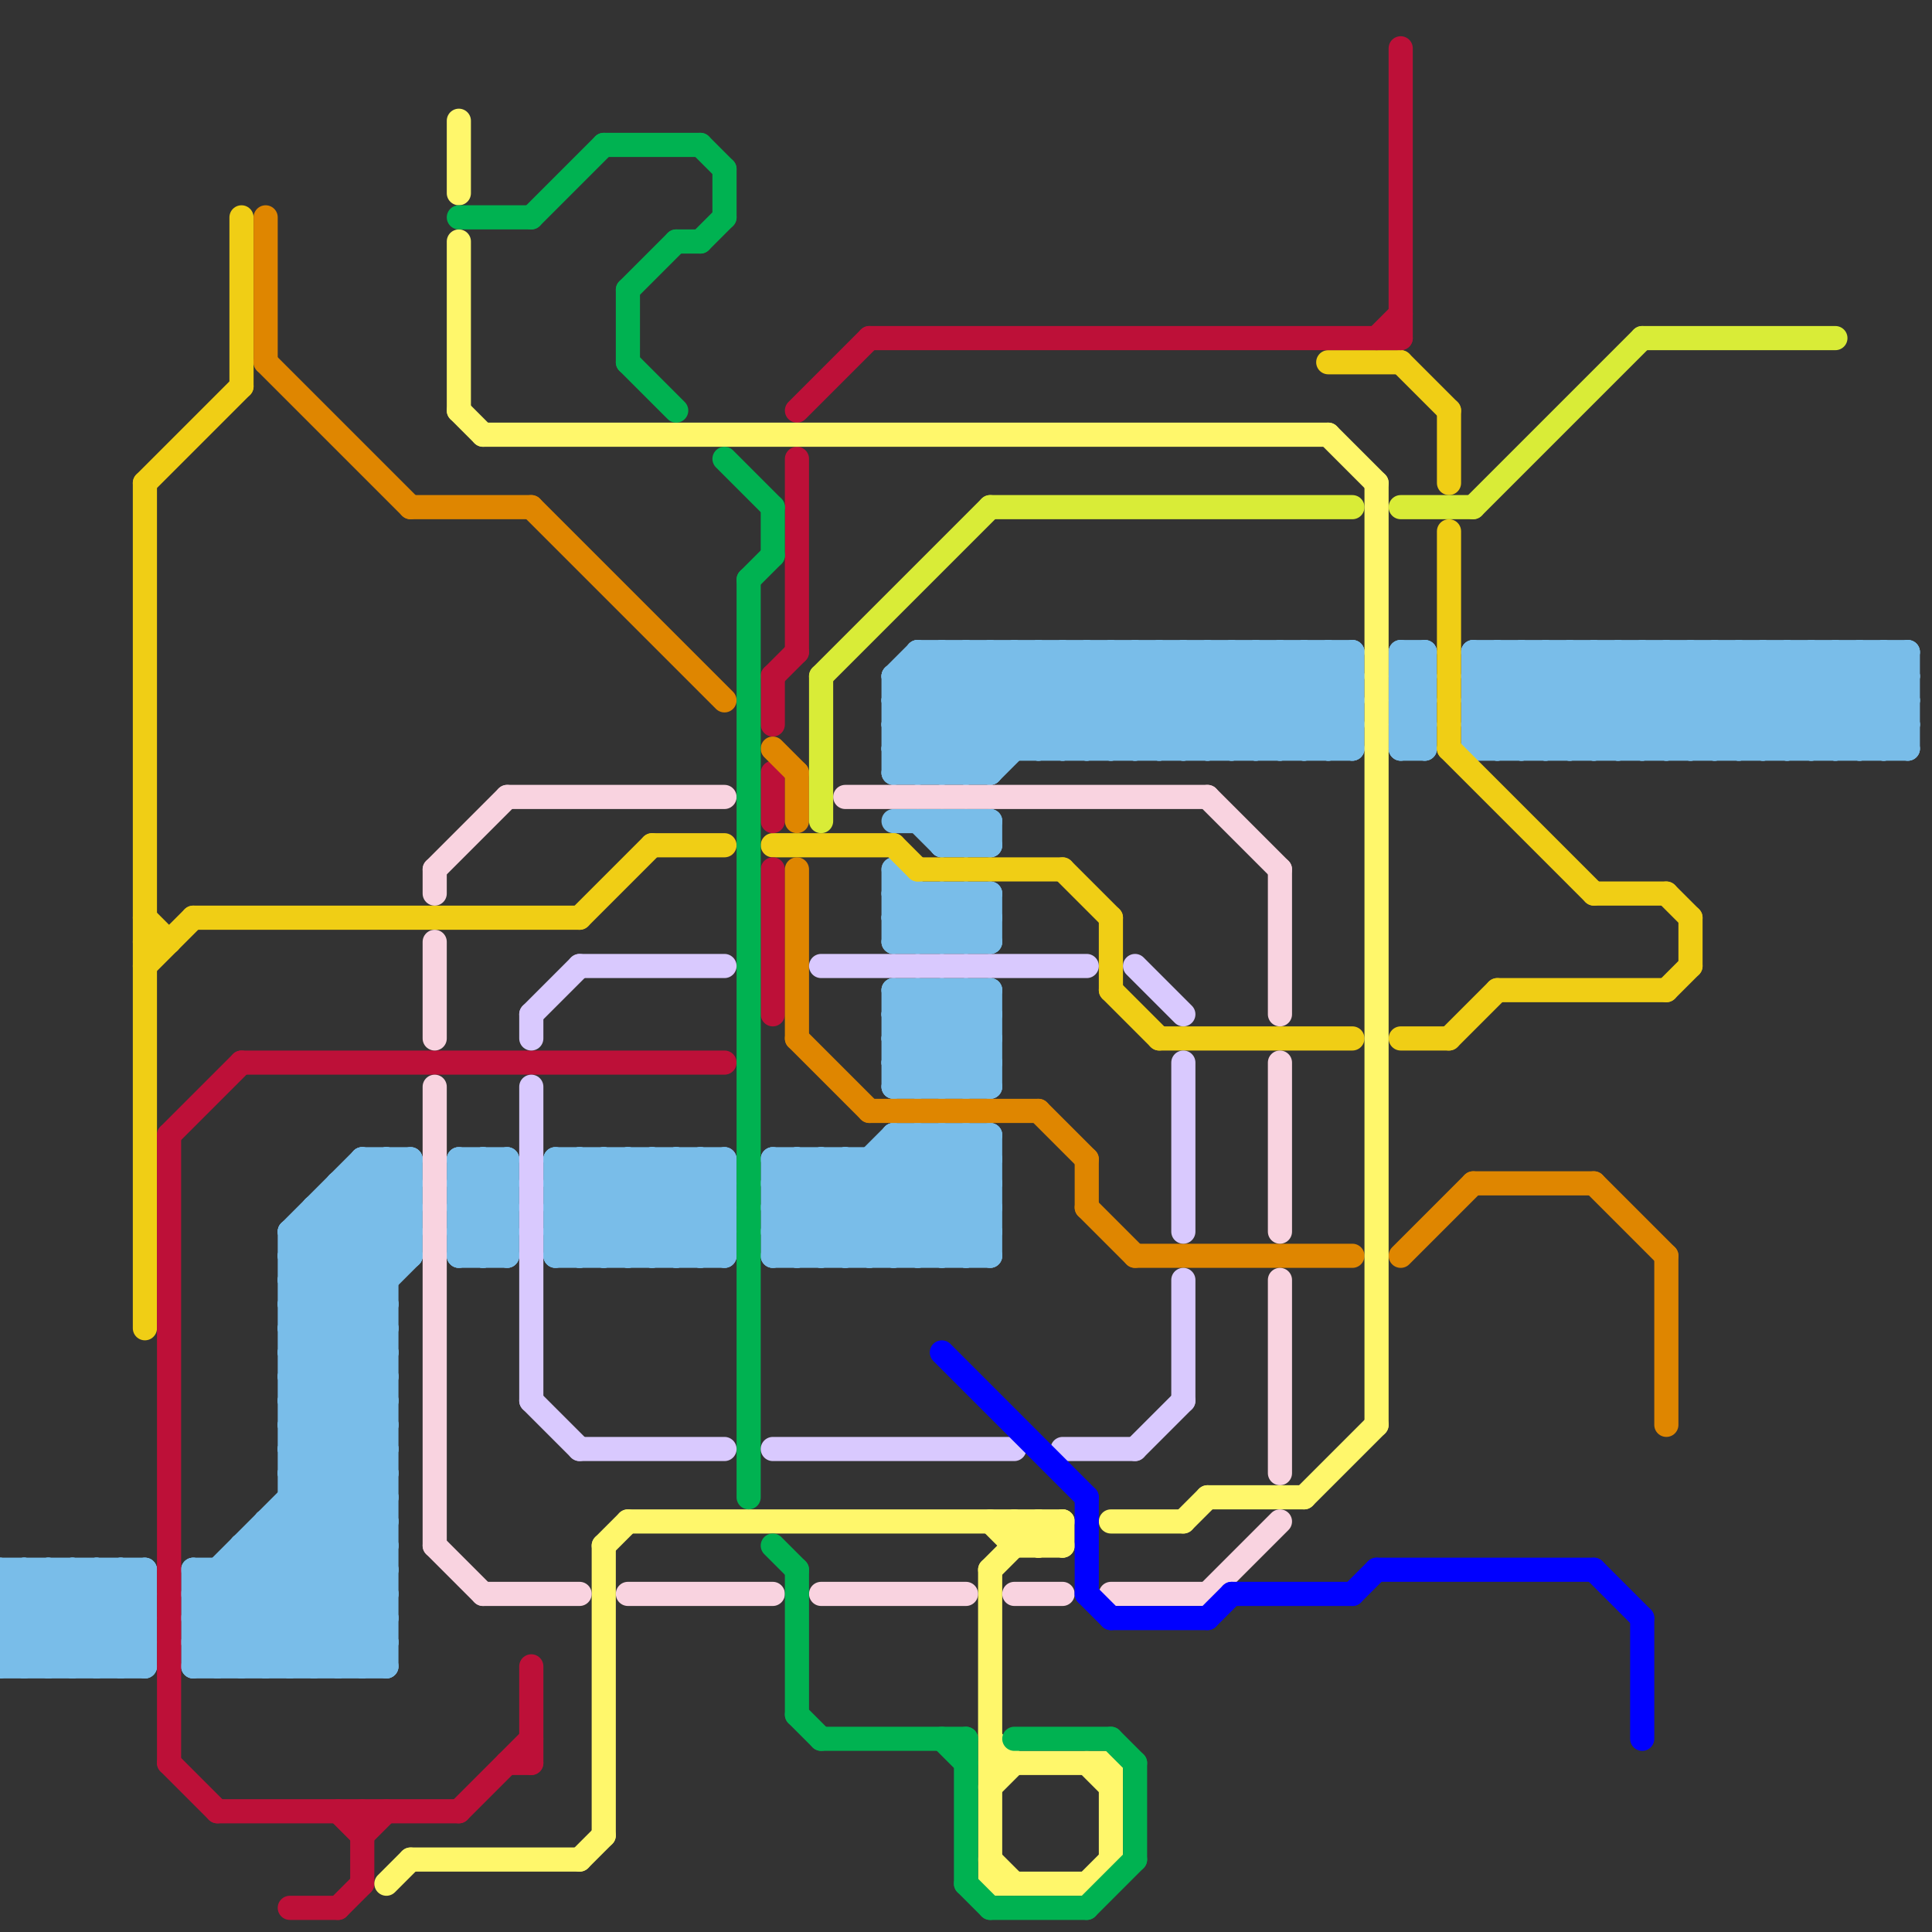 
<svg version="1.1" xmlns="http://www.w3.org/2000/svg" viewBox="0 0 80 80">
<rect x="0" y="0" width="80" height="80" fill="#333333" stroke="none"/>
<style>line { stroke-width: 1; fill: none; stroke-linecap: round; stroke-linejoin: round; } .c0 { stroke: #79bde9 } .c1 { stroke: #f0ce15 } .c2 { stroke: #bd1038 } .c3 { stroke: #df8600 } .c4 { stroke: #fff76b } .c5 { stroke: #f9d3e0 } .c6 { stroke: #00b251 } .c7 { stroke: #d9c9fe } .c8 { stroke: #d9ec37 } .c9 { stroke: #0000ff }</style><line class="c0" x1="23" y1="50" x2="30" y2="50"/><line class="c0" x1="0" y1="65" x2="0" y2="69"/><line class="c0" x1="37" y1="52" x2="41" y2="48"/><line class="c0" x1="23" y1="52" x2="30" y2="52"/><line class="c0" x1="12" y1="51" x2="17" y2="51"/><line class="c0" x1="38" y1="45" x2="41" y2="42"/><line class="c0" x1="3" y1="65" x2="6" y2="68"/><line class="c0" x1="15" y1="49" x2="17" y2="51"/><line class="c0" x1="5" y1="65" x2="6" y2="66"/><line class="c0" x1="41" y1="32" x2="46" y2="27"/><line class="c0" x1="40" y1="41" x2="41" y2="42"/><line class="c0" x1="58" y1="29" x2="59" y2="28"/><line class="c0" x1="58" y1="31" x2="59" y2="30"/><line class="c0" x1="46" y1="27" x2="46" y2="31"/><line class="c0" x1="19" y1="49" x2="21" y2="49"/><line class="c0" x1="12" y1="53" x2="17" y2="48"/><line class="c0" x1="45" y1="31" x2="49" y2="27"/><line class="c0" x1="71" y1="27" x2="71" y2="31"/><line class="c0" x1="47" y1="31" x2="51" y2="27"/><line class="c0" x1="58" y1="28" x2="59" y2="28"/><line class="c0" x1="58" y1="30" x2="59" y2="30"/><line class="c0" x1="55" y1="31" x2="56" y2="30"/><line class="c0" x1="46" y1="31" x2="50" y2="27"/><line class="c0" x1="29" y1="48" x2="30" y2="49"/><line class="c0" x1="15" y1="48" x2="17" y2="48"/><line class="c0" x1="19" y1="50" x2="21" y2="48"/><line class="c0" x1="19" y1="52" x2="21" y2="50"/><line class="c0" x1="37" y1="29" x2="39" y2="27"/><line class="c0" x1="71" y1="31" x2="75" y2="27"/><line class="c0" x1="0" y1="68" x2="1" y2="69"/><line class="c0" x1="8" y1="65" x2="8" y2="69"/><line class="c0" x1="43" y1="27" x2="47" y2="31"/><line class="c0" x1="2" y1="65" x2="2" y2="69"/><line class="c0" x1="73" y1="31" x2="77" y2="27"/><line class="c0" x1="32" y1="49" x2="33" y2="48"/><line class="c0" x1="10" y1="69" x2="16" y2="63"/><line class="c0" x1="8" y1="66" x2="16" y2="66"/><line class="c0" x1="2" y1="69" x2="6" y2="65"/><line class="c0" x1="5" y1="65" x2="5" y2="69"/><line class="c0" x1="37" y1="41" x2="41" y2="41"/><line class="c0" x1="19" y1="50" x2="21" y2="52"/><line class="c0" x1="58" y1="27" x2="59" y2="28"/><line class="c0" x1="10" y1="64" x2="10" y2="69"/><line class="c0" x1="52" y1="27" x2="52" y2="31"/><line class="c0" x1="15" y1="48" x2="15" y2="69"/><line class="c0" x1="58" y1="28" x2="59" y2="27"/><line class="c0" x1="61" y1="31" x2="65" y2="27"/><line class="c0" x1="58" y1="30" x2="59" y2="29"/><line class="c0" x1="55" y1="27" x2="56" y2="28"/><line class="c0" x1="21" y1="48" x2="21" y2="52"/><line class="c0" x1="25" y1="48" x2="29" y2="52"/><line class="c0" x1="38" y1="27" x2="42" y2="31"/><line class="c0" x1="12" y1="62" x2="16" y2="62"/><line class="c0" x1="41" y1="47" x2="41" y2="52"/><line class="c0" x1="48" y1="31" x2="52" y2="27"/><line class="c0" x1="37" y1="41" x2="41" y2="45"/><line class="c0" x1="29" y1="48" x2="29" y2="52"/><line class="c0" x1="12" y1="51" x2="12" y2="69"/><line class="c0" x1="23" y1="48" x2="23" y2="52"/><line class="c0" x1="40" y1="27" x2="44" y2="31"/><line class="c0" x1="14" y1="49" x2="17" y2="49"/><line class="c0" x1="5" y1="69" x2="6" y2="68"/><line class="c0" x1="61" y1="30" x2="64" y2="27"/><line class="c0" x1="39" y1="32" x2="44" y2="27"/><line class="c0" x1="51" y1="31" x2="55" y2="27"/><line class="c0" x1="55" y1="27" x2="55" y2="31"/><line class="c0" x1="66" y1="31" x2="70" y2="27"/><line class="c0" x1="47" y1="27" x2="47" y2="31"/><line class="c0" x1="37" y1="43" x2="41" y2="43"/><line class="c0" x1="67" y1="31" x2="71" y2="27"/><line class="c0" x1="37" y1="44" x2="40" y2="41"/><line class="c0" x1="44" y1="27" x2="44" y2="31"/><line class="c0" x1="39" y1="34" x2="40" y2="35"/><line class="c0" x1="0" y1="67" x2="2" y2="65"/><line class="c0" x1="40" y1="37" x2="41" y2="38"/><line class="c0" x1="32" y1="48" x2="41" y2="48"/><line class="c0" x1="58" y1="27" x2="58" y2="31"/><line class="c0" x1="17" y1="48" x2="17" y2="52"/><line class="c0" x1="73" y1="27" x2="73" y2="31"/><line class="c0" x1="37" y1="42" x2="41" y2="42"/><line class="c0" x1="20" y1="48" x2="21" y2="49"/><line class="c0" x1="53" y1="27" x2="53" y2="31"/><line class="c0" x1="69" y1="31" x2="73" y2="27"/><line class="c0" x1="37" y1="30" x2="39" y2="32"/><line class="c0" x1="13" y1="50" x2="13" y2="69"/><line class="c0" x1="0" y1="65" x2="6" y2="65"/><line class="c0" x1="68" y1="27" x2="68" y2="31"/><line class="c0" x1="0" y1="67" x2="6" y2="67"/><line class="c0" x1="38" y1="41" x2="41" y2="44"/><line class="c0" x1="41" y1="41" x2="41" y2="45"/><line class="c0" x1="39" y1="45" x2="41" y2="43"/><line class="c0" x1="34" y1="48" x2="38" y2="52"/><line class="c0" x1="27" y1="52" x2="30" y2="49"/><line class="c0" x1="41" y1="27" x2="45" y2="31"/><line class="c0" x1="42" y1="27" x2="42" y2="31"/><line class="c0" x1="37" y1="39" x2="39" y2="37"/><line class="c0" x1="0" y1="67" x2="2" y2="69"/><line class="c0" x1="61" y1="29" x2="63" y2="27"/><line class="c0" x1="77" y1="27" x2="79" y2="29"/><line class="c0" x1="72" y1="31" x2="76" y2="27"/><line class="c0" x1="37" y1="42" x2="40" y2="45"/><line class="c0" x1="8" y1="67" x2="16" y2="59"/><line class="c0" x1="8" y1="69" x2="16" y2="61"/><line class="c0" x1="54" y1="31" x2="56" y2="29"/><line class="c0" x1="12" y1="55" x2="16" y2="55"/><line class="c0" x1="12" y1="57" x2="16" y2="57"/><line class="c0" x1="28" y1="52" x2="30" y2="50"/><line class="c0" x1="23" y1="51" x2="26" y2="48"/><line class="c0" x1="48" y1="27" x2="48" y2="31"/><line class="c0" x1="1" y1="69" x2="5" y2="65"/><line class="c0" x1="41" y1="37" x2="41" y2="39"/><line class="c0" x1="37" y1="47" x2="37" y2="52"/><line class="c0" x1="37" y1="37" x2="39" y2="39"/><line class="c0" x1="9" y1="69" x2="16" y2="62"/><line class="c0" x1="19" y1="48" x2="19" y2="52"/><line class="c0" x1="0" y1="66" x2="3" y2="69"/><line class="c0" x1="53" y1="31" x2="56" y2="28"/><line class="c0" x1="38" y1="27" x2="38" y2="32"/><line class="c0" x1="74" y1="27" x2="74" y2="31"/><line class="c0" x1="12" y1="55" x2="16" y2="59"/><line class="c0" x1="12" y1="57" x2="16" y2="61"/><line class="c0" x1="65" y1="27" x2="69" y2="31"/><line class="c0" x1="20" y1="48" x2="20" y2="52"/><line class="c0" x1="24" y1="48" x2="28" y2="52"/><line class="c0" x1="40" y1="27" x2="40" y2="32"/><line class="c0" x1="76" y1="27" x2="76" y2="31"/><line class="c0" x1="32" y1="51" x2="35" y2="48"/><line class="c0" x1="11" y1="63" x2="16" y2="68"/><line class="c0" x1="36" y1="48" x2="40" y2="52"/><line class="c0" x1="23" y1="49" x2="24" y2="48"/><line class="c0" x1="38" y1="39" x2="40" y2="37"/><line class="c0" x1="0" y1="66" x2="6" y2="66"/><line class="c0" x1="12" y1="54" x2="16" y2="58"/><line class="c0" x1="0" y1="68" x2="6" y2="68"/><line class="c0" x1="61" y1="31" x2="79" y2="31"/><line class="c0" x1="45" y1="27" x2="45" y2="31"/><line class="c0" x1="65" y1="31" x2="69" y2="27"/><line class="c0" x1="49" y1="27" x2="53" y2="31"/><line class="c0" x1="23" y1="48" x2="30" y2="48"/><line class="c0" x1="53" y1="27" x2="56" y2="30"/><line class="c0" x1="12" y1="52" x2="16" y2="48"/><line class="c0" x1="59" y1="27" x2="59" y2="31"/><line class="c0" x1="33" y1="48" x2="33" y2="52"/><line class="c0" x1="11" y1="63" x2="16" y2="63"/><line class="c0" x1="8" y1="68" x2="16" y2="60"/><line class="c0" x1="64" y1="27" x2="64" y2="31"/><line class="c0" x1="51" y1="27" x2="51" y2="31"/><line class="c0" x1="38" y1="47" x2="38" y2="52"/><line class="c0" x1="12" y1="56" x2="16" y2="56"/><line class="c0" x1="8" y1="66" x2="11" y2="69"/><line class="c0" x1="37" y1="28" x2="37" y2="32"/><line class="c0" x1="40" y1="47" x2="41" y2="48"/><line class="c0" x1="75" y1="27" x2="79" y2="31"/><line class="c0" x1="9" y1="65" x2="13" y2="69"/><line class="c0" x1="62" y1="27" x2="66" y2="31"/><line class="c0" x1="40" y1="47" x2="40" y2="52"/><line class="c0" x1="37" y1="38" x2="38" y2="39"/><line class="c0" x1="35" y1="48" x2="35" y2="52"/><line class="c0" x1="32" y1="48" x2="36" y2="52"/><line class="c0" x1="26" y1="48" x2="30" y2="52"/><line class="c0" x1="37" y1="29" x2="40" y2="32"/><line class="c0" x1="41" y1="27" x2="41" y2="32"/><line class="c0" x1="77" y1="27" x2="77" y2="31"/><line class="c0" x1="12" y1="63" x2="16" y2="67"/><line class="c0" x1="40" y1="52" x2="41" y2="51"/><line class="c0" x1="25" y1="52" x2="29" y2="48"/><line class="c0" x1="4" y1="69" x2="6" y2="67"/><line class="c0" x1="12" y1="56" x2="16" y2="60"/><line class="c0" x1="20" y1="52" x2="21" y2="51"/><line class="c0" x1="40" y1="35" x2="41" y2="34"/><line class="c0" x1="66" y1="27" x2="66" y2="31"/><line class="c0" x1="10" y1="64" x2="16" y2="64"/><line class="c0" x1="12" y1="54" x2="17" y2="49"/><line class="c0" x1="63" y1="27" x2="67" y2="31"/><line class="c0" x1="12" y1="56" x2="17" y2="51"/><line class="c0" x1="11" y1="64" x2="16" y2="69"/><line class="c0" x1="37" y1="48" x2="41" y2="52"/><line class="c0" x1="50" y1="27" x2="54" y2="31"/><line class="c0" x1="67" y1="27" x2="67" y2="31"/><line class="c0" x1="76" y1="31" x2="79" y2="28"/><line class="c0" x1="61" y1="27" x2="61" y2="31"/><line class="c0" x1="39" y1="52" x2="41" y2="50"/><line class="c0" x1="72" y1="27" x2="72" y2="31"/><line class="c0" x1="61" y1="30" x2="62" y2="31"/><line class="c0" x1="23" y1="49" x2="26" y2="52"/><line class="c0" x1="3" y1="65" x2="3" y2="69"/><line class="c0" x1="12" y1="58" x2="16" y2="54"/><line class="c0" x1="32" y1="52" x2="37" y2="47"/><line class="c0" x1="12" y1="60" x2="16" y2="56"/><line class="c0" x1="11" y1="63" x2="11" y2="69"/><line class="c0" x1="0" y1="65" x2="4" y2="69"/><line class="c0" x1="23" y1="49" x2="30" y2="49"/><line class="c0" x1="13" y1="51" x2="16" y2="54"/><line class="c0" x1="19" y1="48" x2="21" y2="50"/><line class="c0" x1="1" y1="65" x2="1" y2="69"/><line class="c0" x1="37" y1="31" x2="56" y2="31"/><line class="c0" x1="27" y1="48" x2="30" y2="51"/><line class="c0" x1="40" y1="34" x2="40" y2="35"/><line class="c0" x1="16" y1="48" x2="17" y2="49"/><line class="c0" x1="14" y1="50" x2="16" y2="52"/><line class="c0" x1="37" y1="44" x2="38" y2="45"/><line class="c0" x1="76" y1="27" x2="79" y2="30"/><line class="c0" x1="12" y1="58" x2="16" y2="58"/><line class="c0" x1="12" y1="60" x2="16" y2="60"/><line class="c0" x1="46" y1="27" x2="50" y2="31"/><line class="c0" x1="37" y1="36" x2="37" y2="39"/><line class="c0" x1="14" y1="69" x2="16" y2="67"/><line class="c0" x1="12" y1="62" x2="16" y2="66"/><line class="c0" x1="71" y1="27" x2="75" y2="31"/><line class="c0" x1="43" y1="31" x2="47" y2="27"/><line class="c0" x1="58" y1="27" x2="59" y2="27"/><line class="c0" x1="37" y1="42" x2="38" y2="41"/><line class="c0" x1="37" y1="37" x2="41" y2="37"/><line class="c0" x1="37" y1="39" x2="41" y2="39"/><line class="c0" x1="8" y1="65" x2="12" y2="69"/><line class="c0" x1="39" y1="27" x2="43" y2="31"/><line class="c0" x1="2" y1="65" x2="6" y2="69"/><line class="c0" x1="40" y1="32" x2="45" y2="27"/><line class="c0" x1="10" y1="65" x2="14" y2="69"/><line class="c0" x1="4" y1="65" x2="4" y2="69"/><line class="c0" x1="58" y1="29" x2="59" y2="30"/><line class="c0" x1="12" y1="59" x2="16" y2="55"/><line class="c0" x1="41" y1="34" x2="41" y2="35"/><line class="c0" x1="12" y1="61" x2="16" y2="57"/><line class="c0" x1="0" y1="66" x2="1" y2="65"/><line class="c0" x1="37" y1="38" x2="41" y2="38"/><line class="c0" x1="24" y1="52" x2="28" y2="48"/><line class="c0" x1="19" y1="49" x2="21" y2="51"/><line class="c0" x1="39" y1="35" x2="40" y2="34"/><line class="c0" x1="39" y1="35" x2="41" y2="35"/><line class="c0" x1="52" y1="27" x2="56" y2="31"/><line class="c0" x1="37" y1="36" x2="40" y2="39"/><line class="c0" x1="19" y1="50" x2="21" y2="50"/><line class="c0" x1="19" y1="52" x2="21" y2="52"/><line class="c0" x1="16" y1="48" x2="16" y2="69"/><line class="c0" x1="14" y1="49" x2="17" y2="52"/><line class="c0" x1="12" y1="59" x2="16" y2="59"/><line class="c0" x1="49" y1="31" x2="53" y2="27"/><line class="c0" x1="12" y1="61" x2="16" y2="61"/><line class="c0" x1="12" y1="53" x2="16" y2="53"/><line class="c0" x1="61" y1="29" x2="63" y2="31"/><line class="c0" x1="23" y1="48" x2="27" y2="52"/><line class="c0" x1="39" y1="47" x2="39" y2="52"/><line class="c0" x1="37" y1="32" x2="42" y2="27"/><line class="c0" x1="23" y1="51" x2="24" y2="52"/><line class="c0" x1="23" y1="50" x2="25" y2="48"/><line class="c0" x1="61" y1="27" x2="79" y2="27"/><line class="c0" x1="75" y1="31" x2="79" y2="27"/><line class="c0" x1="38" y1="52" x2="41" y2="49"/><line class="c0" x1="62" y1="31" x2="66" y2="27"/><line class="c0" x1="43" y1="27" x2="43" y2="31"/><line class="c0" x1="47" y1="27" x2="51" y2="31"/><line class="c0" x1="64" y1="31" x2="68" y2="27"/><line class="c0" x1="54" y1="27" x2="56" y2="29"/><line class="c0" x1="12" y1="51" x2="16" y2="55"/><line class="c0" x1="12" y1="53" x2="16" y2="57"/><line class="c0" x1="8" y1="67" x2="16" y2="67"/><line class="c0" x1="8" y1="69" x2="16" y2="69"/><line class="c0" x1="12" y1="69" x2="16" y2="65"/><line class="c0" x1="69" y1="27" x2="69" y2="31"/><line class="c0" x1="23" y1="50" x2="25" y2="52"/><line class="c0" x1="58" y1="28" x2="59" y2="29"/><line class="c0" x1="58" y1="30" x2="59" y2="31"/><line class="c0" x1="32" y1="51" x2="33" y2="52"/><line class="c0" x1="37" y1="30" x2="40" y2="27"/><line class="c0" x1="68" y1="27" x2="72" y2="31"/><line class="c0" x1="63" y1="31" x2="67" y2="27"/><line class="c0" x1="39" y1="27" x2="39" y2="32"/><line class="c0" x1="50" y1="31" x2="54" y2="27"/><line class="c0" x1="37" y1="28" x2="38" y2="27"/><line class="c0" x1="25" y1="48" x2="25" y2="52"/><line class="c0" x1="42" y1="27" x2="46" y2="31"/><line class="c0" x1="52" y1="31" x2="56" y2="27"/><line class="c0" x1="19" y1="51" x2="21" y2="51"/><line class="c0" x1="12" y1="55" x2="17" y2="50"/><line class="c0" x1="44" y1="27" x2="48" y2="31"/><line class="c0" x1="8" y1="66" x2="16" y2="58"/><line class="c0" x1="12" y1="57" x2="17" y2="52"/><line class="c0" x1="0" y1="69" x2="4" y2="65"/><line class="c0" x1="11" y1="69" x2="16" y2="64"/><line class="c0" x1="73" y1="27" x2="77" y2="31"/><line class="c0" x1="77" y1="31" x2="79" y2="29"/><line class="c0" x1="39" y1="39" x2="41" y2="37"/><line class="c0" x1="48" y1="27" x2="52" y2="31"/><line class="c0" x1="61" y1="28" x2="64" y2="31"/><line class="c0" x1="37" y1="45" x2="41" y2="41"/><line class="c0" x1="0" y1="68" x2="3" y2="65"/><line class="c0" x1="37" y1="44" x2="41" y2="44"/><line class="c0" x1="12" y1="52" x2="17" y2="52"/><line class="c0" x1="78" y1="31" x2="79" y2="30"/><line class="c0" x1="70" y1="27" x2="74" y2="31"/><line class="c0" x1="40" y1="41" x2="40" y2="45"/><line class="c0" x1="12" y1="52" x2="16" y2="56"/><line class="c0" x1="61" y1="29" x2="79" y2="29"/><line class="c0" x1="38" y1="37" x2="38" y2="39"/><line class="c0" x1="6" y1="65" x2="6" y2="69"/><line class="c0" x1="39" y1="37" x2="41" y2="39"/><line class="c0" x1="8" y1="68" x2="16" y2="68"/><line class="c0" x1="39" y1="41" x2="41" y2="43"/><line class="c0" x1="37" y1="45" x2="41" y2="45"/><line class="c0" x1="37" y1="47" x2="41" y2="47"/><line class="c0" x1="19" y1="49" x2="20" y2="48"/><line class="c0" x1="38" y1="32" x2="43" y2="27"/><line class="c0" x1="38" y1="41" x2="38" y2="45"/><line class="c0" x1="54" y1="27" x2="54" y2="31"/><line class="c0" x1="61" y1="28" x2="79" y2="28"/><line class="c0" x1="34" y1="48" x2="34" y2="52"/><line class="c0" x1="3" y1="69" x2="6" y2="66"/><line class="c0" x1="61" y1="30" x2="79" y2="30"/><line class="c0" x1="28" y1="48" x2="28" y2="52"/><line class="c0" x1="32" y1="50" x2="34" y2="48"/><line class="c0" x1="68" y1="31" x2="72" y2="27"/><line class="c0" x1="4" y1="65" x2="6" y2="67"/><line class="c0" x1="45" y1="27" x2="49" y2="31"/><line class="c0" x1="56" y1="27" x2="56" y2="31"/><line class="c0" x1="36" y1="48" x2="36" y2="52"/><line class="c0" x1="30" y1="48" x2="30" y2="52"/><line class="c0" x1="74" y1="27" x2="78" y2="31"/><line class="c0" x1="12" y1="51" x2="15" y2="48"/><line class="c0" x1="13" y1="50" x2="17" y2="50"/><line class="c0" x1="33" y1="48" x2="37" y2="52"/><line class="c0" x1="37" y1="47" x2="41" y2="51"/><line class="c0" x1="38" y1="34" x2="39" y2="35"/><line class="c0" x1="8" y1="68" x2="9" y2="69"/><line class="c0" x1="78" y1="27" x2="79" y2="28"/><line class="c0" x1="33" y1="52" x2="38" y2="47"/><line class="c0" x1="51" y1="27" x2="55" y2="31"/><line class="c0" x1="37" y1="28" x2="41" y2="32"/><line class="c0" x1="40" y1="34" x2="41" y2="35"/><line class="c0" x1="35" y1="52" x2="40" y2="47"/><line class="c0" x1="14" y1="49" x2="14" y2="69"/><line class="c0" x1="32" y1="50" x2="34" y2="52"/><line class="c0" x1="15" y1="69" x2="16" y2="68"/><line class="c0" x1="37" y1="31" x2="38" y2="32"/><line class="c0" x1="49" y1="27" x2="49" y2="31"/><line class="c0" x1="40" y1="37" x2="40" y2="39"/><line class="c0" x1="78" y1="27" x2="78" y2="31"/><line class="c0" x1="12" y1="58" x2="16" y2="62"/><line class="c0" x1="39" y1="34" x2="39" y2="35"/><line class="c0" x1="40" y1="45" x2="41" y2="44"/><line class="c0" x1="12" y1="60" x2="16" y2="64"/><line class="c0" x1="9" y1="65" x2="9" y2="69"/><line class="c0" x1="65" y1="27" x2="65" y2="31"/><line class="c0" x1="69" y1="27" x2="73" y2="31"/><line class="c0" x1="40" y1="39" x2="41" y2="38"/><line class="c0" x1="24" y1="48" x2="24" y2="52"/><line class="c0" x1="32" y1="50" x2="41" y2="50"/><line class="c0" x1="32" y1="52" x2="41" y2="52"/><line class="c0" x1="37" y1="29" x2="56" y2="29"/><line class="c0" x1="37" y1="38" x2="38" y2="37"/><line class="c0" x1="23" y1="52" x2="27" y2="48"/><line class="c0" x1="19" y1="51" x2="21" y2="49"/><line class="c0" x1="64" y1="27" x2="68" y2="31"/><line class="c0" x1="62" y1="27" x2="62" y2="31"/><line class="c0" x1="32" y1="49" x2="35" y2="52"/><line class="c0" x1="0" y1="69" x2="6" y2="69"/><line class="c0" x1="38" y1="27" x2="56" y2="27"/><line class="c0" x1="61" y1="27" x2="65" y2="31"/><line class="c0" x1="38" y1="47" x2="41" y2="50"/><line class="c0" x1="35" y1="48" x2="39" y2="52"/><line class="c0" x1="23" y1="51" x2="30" y2="51"/><line class="c0" x1="37" y1="43" x2="39" y2="41"/><line class="c0" x1="37" y1="32" x2="41" y2="32"/><line class="c0" x1="37" y1="34" x2="41" y2="34"/><line class="c0" x1="39" y1="41" x2="39" y2="45"/><line class="c0" x1="15" y1="48" x2="17" y2="50"/><line class="c0" x1="13" y1="50" x2="16" y2="53"/><line class="c0" x1="75" y1="27" x2="75" y2="31"/><line class="c0" x1="61" y1="28" x2="62" y2="27"/><line class="c0" x1="66" y1="27" x2="70" y2="31"/><line class="c0" x1="50" y1="27" x2="50" y2="31"/><line class="c0" x1="39" y1="47" x2="41" y2="49"/><line class="c0" x1="79" y1="27" x2="79" y2="31"/><line class="c0" x1="32" y1="48" x2="32" y2="52"/><line class="c0" x1="26" y1="48" x2="26" y2="52"/><line class="c0" x1="19" y1="48" x2="21" y2="48"/><line class="c0" x1="67" y1="27" x2="71" y2="31"/><line class="c0" x1="29" y1="52" x2="30" y2="51"/><line class="c0" x1="37" y1="43" x2="39" y2="45"/><line class="c0" x1="72" y1="27" x2="76" y2="31"/><line class="c0" x1="19" y1="51" x2="20" y2="52"/><line class="c0" x1="27" y1="48" x2="27" y2="52"/><line class="c0" x1="58" y1="29" x2="59" y2="29"/><line class="c0" x1="58" y1="31" x2="59" y2="31"/><line class="c0" x1="12" y1="59" x2="16" y2="63"/><line class="c0" x1="12" y1="61" x2="16" y2="65"/><line class="c0" x1="26" y1="52" x2="30" y2="48"/><line class="c0" x1="28" y1="48" x2="30" y2="50"/><line class="c0" x1="44" y1="31" x2="48" y2="27"/><line class="c0" x1="37" y1="41" x2="37" y2="45"/><line class="c0" x1="32" y1="49" x2="41" y2="49"/><line class="c0" x1="70" y1="27" x2="70" y2="31"/><line class="c0" x1="1" y1="65" x2="5" y2="69"/><line class="c0" x1="32" y1="51" x2="41" y2="51"/><line class="c0" x1="74" y1="31" x2="78" y2="27"/><line class="c0" x1="37" y1="28" x2="56" y2="28"/><line class="c0" x1="37" y1="31" x2="41" y2="27"/><line class="c0" x1="37" y1="30" x2="56" y2="30"/><line class="c0" x1="63" y1="27" x2="63" y2="31"/><line class="c0" x1="10" y1="64" x2="15" y2="69"/><line class="c0" x1="8" y1="67" x2="10" y2="69"/><line class="c0" x1="12" y1="54" x2="16" y2="54"/><line class="c0" x1="38" y1="28" x2="41" y2="31"/><line class="c0" x1="34" y1="52" x2="39" y2="47"/><line class="c0" x1="70" y1="31" x2="74" y2="27"/><line class="c0" x1="13" y1="69" x2="16" y2="66"/><line class="c0" x1="8" y1="65" x2="16" y2="65"/><line class="c0" x1="36" y1="52" x2="41" y2="47"/><line class="c0" x1="39" y1="37" x2="39" y2="39"/><line class="c1" x1="66" y1="37" x2="69" y2="37"/><line class="c1" x1="38" y1="36" x2="44" y2="36"/><line class="c1" x1="69" y1="37" x2="70" y2="38"/><line class="c1" x1="6" y1="40" x2="8" y2="38"/><line class="c1" x1="60" y1="31" x2="66" y2="37"/><line class="c1" x1="69" y1="41" x2="70" y2="40"/><line class="c1" x1="48" y1="43" x2="56" y2="43"/><line class="c1" x1="27" y1="35" x2="30" y2="35"/><line class="c1" x1="37" y1="35" x2="38" y2="36"/><line class="c1" x1="46" y1="38" x2="46" y2="41"/><line class="c1" x1="24" y1="38" x2="27" y2="35"/><line class="c1" x1="62" y1="41" x2="69" y2="41"/><line class="c1" x1="32" y1="35" x2="37" y2="35"/><line class="c1" x1="58" y1="15" x2="60" y2="17"/><line class="c1" x1="6" y1="39" x2="7" y2="39"/><line class="c1" x1="6" y1="20" x2="10" y2="16"/><line class="c1" x1="6" y1="38" x2="7" y2="39"/><line class="c1" x1="46" y1="41" x2="48" y2="43"/><line class="c1" x1="55" y1="15" x2="58" y2="15"/><line class="c1" x1="6" y1="20" x2="6" y2="55"/><line class="c1" x1="8" y1="38" x2="24" y2="38"/><line class="c1" x1="44" y1="36" x2="46" y2="38"/><line class="c1" x1="58" y1="43" x2="60" y2="43"/><line class="c1" x1="60" y1="17" x2="60" y2="20"/><line class="c1" x1="10" y1="9" x2="10" y2="16"/><line class="c1" x1="70" y1="38" x2="70" y2="40"/><line class="c1" x1="60" y1="43" x2="62" y2="41"/><line class="c1" x1="60" y1="22" x2="60" y2="31"/><line class="c2" x1="15" y1="75" x2="15" y2="78"/><line class="c2" x1="21" y1="73" x2="22" y2="73"/><line class="c2" x1="33" y1="17" x2="36" y2="14"/><line class="c2" x1="12" y1="79" x2="14" y2="79"/><line class="c2" x1="36" y1="14" x2="58" y2="14"/><line class="c2" x1="32" y1="36" x2="32" y2="42"/><line class="c2" x1="14" y1="79" x2="15" y2="78"/><line class="c2" x1="32" y1="32" x2="32" y2="34"/><line class="c2" x1="33" y1="19" x2="33" y2="27"/><line class="c2" x1="9" y1="75" x2="19" y2="75"/><line class="c2" x1="32" y1="28" x2="33" y2="27"/><line class="c2" x1="14" y1="75" x2="15" y2="76"/><line class="c2" x1="22" y1="69" x2="22" y2="73"/><line class="c2" x1="10" y1="44" x2="30" y2="44"/><line class="c2" x1="7" y1="47" x2="7" y2="73"/><line class="c2" x1="58" y1="2" x2="58" y2="14"/><line class="c2" x1="7" y1="47" x2="10" y2="44"/><line class="c2" x1="15" y1="76" x2="16" y2="75"/><line class="c2" x1="7" y1="73" x2="9" y2="75"/><line class="c2" x1="19" y1="75" x2="22" y2="72"/><line class="c2" x1="57" y1="14" x2="58" y2="13"/><line class="c2" x1="32" y1="28" x2="32" y2="30"/><line class="c3" x1="32" y1="31" x2="33" y2="32"/><line class="c3" x1="36" y1="46" x2="43" y2="46"/><line class="c3" x1="33" y1="32" x2="33" y2="34"/><line class="c3" x1="58" y1="52" x2="61" y2="49"/><line class="c3" x1="43" y1="46" x2="45" y2="48"/><line class="c3" x1="45" y1="48" x2="45" y2="50"/><line class="c3" x1="61" y1="49" x2="66" y2="49"/><line class="c3" x1="17" y1="21" x2="22" y2="21"/><line class="c3" x1="69" y1="52" x2="69" y2="59"/><line class="c3" x1="45" y1="50" x2="47" y2="52"/><line class="c3" x1="66" y1="49" x2="69" y2="52"/><line class="c3" x1="33" y1="36" x2="33" y2="43"/><line class="c3" x1="11" y1="15" x2="17" y2="21"/><line class="c3" x1="22" y1="21" x2="30" y2="29"/><line class="c3" x1="33" y1="43" x2="36" y2="46"/><line class="c3" x1="47" y1="52" x2="56" y2="52"/><line class="c3" x1="11" y1="9" x2="11" y2="15"/><line class="c4" x1="41" y1="73" x2="46" y2="73"/><line class="c4" x1="25" y1="64" x2="25" y2="76"/><line class="c4" x1="24" y1="77" x2="25" y2="76"/><line class="c4" x1="54" y1="62" x2="57" y2="59"/><line class="c4" x1="55" y1="18" x2="57" y2="20"/><line class="c4" x1="19" y1="17" x2="20" y2="18"/><line class="c4" x1="43" y1="63" x2="44" y2="64"/><line class="c4" x1="19" y1="10" x2="19" y2="17"/><line class="c4" x1="43" y1="64" x2="44" y2="63"/><line class="c4" x1="49" y1="63" x2="50" y2="62"/><line class="c4" x1="41" y1="77" x2="42" y2="78"/><line class="c4" x1="46" y1="63" x2="49" y2="63"/><line class="c4" x1="46" y1="73" x2="46" y2="77"/><line class="c4" x1="41" y1="78" x2="45" y2="78"/><line class="c4" x1="42" y1="64" x2="44" y2="64"/><line class="c4" x1="26" y1="63" x2="44" y2="63"/><line class="c4" x1="42" y1="63" x2="42" y2="64"/><line class="c4" x1="41" y1="65" x2="41" y2="78"/><line class="c4" x1="45" y1="73" x2="46" y2="74"/><line class="c4" x1="41" y1="65" x2="43" y2="63"/><line class="c4" x1="57" y1="20" x2="57" y2="59"/><line class="c4" x1="41" y1="74" x2="42" y2="73"/><line class="c4" x1="17" y1="77" x2="24" y2="77"/><line class="c4" x1="25" y1="64" x2="26" y2="63"/><line class="c4" x1="19" y1="5" x2="19" y2="8"/><line class="c4" x1="43" y1="63" x2="43" y2="64"/><line class="c4" x1="50" y1="62" x2="54" y2="62"/><line class="c4" x1="42" y1="63" x2="43" y2="64"/><line class="c4" x1="45" y1="78" x2="46" y2="77"/><line class="c4" x1="41" y1="72" x2="42" y2="73"/><line class="c4" x1="16" y1="78" x2="17" y2="77"/><line class="c4" x1="20" y1="18" x2="55" y2="18"/><line class="c4" x1="41" y1="63" x2="42" y2="64"/><line class="c4" x1="44" y1="63" x2="44" y2="64"/><line class="c5" x1="53" y1="36" x2="53" y2="42"/><line class="c5" x1="18" y1="36" x2="18" y2="37"/><line class="c5" x1="50" y1="33" x2="53" y2="36"/><line class="c5" x1="18" y1="45" x2="18" y2="64"/><line class="c5" x1="42" y1="66" x2="44" y2="66"/><line class="c5" x1="26" y1="66" x2="32" y2="66"/><line class="c5" x1="35" y1="33" x2="50" y2="33"/><line class="c5" x1="50" y1="66" x2="53" y2="63"/><line class="c5" x1="21" y1="33" x2="30" y2="33"/><line class="c5" x1="20" y1="66" x2="24" y2="66"/><line class="c5" x1="53" y1="44" x2="53" y2="51"/><line class="c5" x1="18" y1="64" x2="20" y2="66"/><line class="c5" x1="34" y1="66" x2="40" y2="66"/><line class="c5" x1="18" y1="36" x2="21" y2="33"/><line class="c5" x1="53" y1="53" x2="53" y2="61"/><line class="c5" x1="46" y1="66" x2="50" y2="66"/><line class="c5" x1="18" y1="39" x2="18" y2="43"/><line class="c6" x1="42" y1="72" x2="46" y2="72"/><line class="c6" x1="46" y1="72" x2="47" y2="73"/><line class="c6" x1="31" y1="24" x2="32" y2="23"/><line class="c6" x1="32" y1="21" x2="32" y2="23"/><line class="c6" x1="47" y1="73" x2="47" y2="77"/><line class="c6" x1="28" y1="10" x2="29" y2="10"/><line class="c6" x1="26" y1="15" x2="28" y2="17"/><line class="c6" x1="32" y1="64" x2="33" y2="65"/><line class="c6" x1="33" y1="65" x2="33" y2="71"/><line class="c6" x1="30" y1="7" x2="30" y2="9"/><line class="c6" x1="29" y1="10" x2="30" y2="9"/><line class="c6" x1="22" y1="9" x2="25" y2="6"/><line class="c6" x1="40" y1="72" x2="40" y2="78"/><line class="c6" x1="29" y1="6" x2="30" y2="7"/><line class="c6" x1="30" y1="19" x2="32" y2="21"/><line class="c6" x1="40" y1="78" x2="41" y2="79"/><line class="c6" x1="39" y1="72" x2="40" y2="73"/><line class="c6" x1="34" y1="72" x2="40" y2="72"/><line class="c6" x1="25" y1="6" x2="29" y2="6"/><line class="c6" x1="45" y1="79" x2="47" y2="77"/><line class="c6" x1="26" y1="12" x2="28" y2="10"/><line class="c6" x1="41" y1="79" x2="45" y2="79"/><line class="c6" x1="19" y1="9" x2="22" y2="9"/><line class="c6" x1="31" y1="24" x2="31" y2="62"/><line class="c6" x1="26" y1="12" x2="26" y2="15"/><line class="c6" x1="33" y1="71" x2="34" y2="72"/><line class="c7" x1="44" y1="60" x2="47" y2="60"/><line class="c7" x1="49" y1="44" x2="49" y2="51"/><line class="c7" x1="22" y1="45" x2="22" y2="58"/><line class="c7" x1="32" y1="60" x2="42" y2="60"/><line class="c7" x1="24" y1="40" x2="30" y2="40"/><line class="c7" x1="49" y1="53" x2="49" y2="58"/><line class="c7" x1="22" y1="58" x2="24" y2="60"/><line class="c7" x1="34" y1="40" x2="45" y2="40"/><line class="c7" x1="22" y1="42" x2="24" y2="40"/><line class="c7" x1="47" y1="60" x2="49" y2="58"/><line class="c7" x1="47" y1="40" x2="49" y2="42"/><line class="c7" x1="24" y1="60" x2="30" y2="60"/><line class="c7" x1="22" y1="42" x2="22" y2="43"/><line class="c8" x1="61" y1="21" x2="68" y2="14"/><line class="c8" x1="68" y1="14" x2="76" y2="14"/><line class="c8" x1="34" y1="28" x2="41" y2="21"/><line class="c8" x1="41" y1="21" x2="56" y2="21"/><line class="c8" x1="34" y1="28" x2="34" y2="34"/><line class="c8" x1="58" y1="21" x2="61" y2="21"/><line class="c9" x1="56" y1="66" x2="57" y2="65"/><line class="c9" x1="45" y1="62" x2="45" y2="66"/><line class="c9" x1="50" y1="67" x2="51" y2="66"/><line class="c9" x1="68" y1="67" x2="68" y2="72"/><line class="c9" x1="39" y1="56" x2="45" y2="62"/><line class="c9" x1="51" y1="66" x2="56" y2="66"/><line class="c9" x1="66" y1="65" x2="68" y2="67"/><line class="c9" x1="57" y1="65" x2="66" y2="65"/><line class="c9" x1="45" y1="66" x2="46" y2="67"/><line class="c9" x1="46" y1="67" x2="50" y2="67"/>


</svg>

